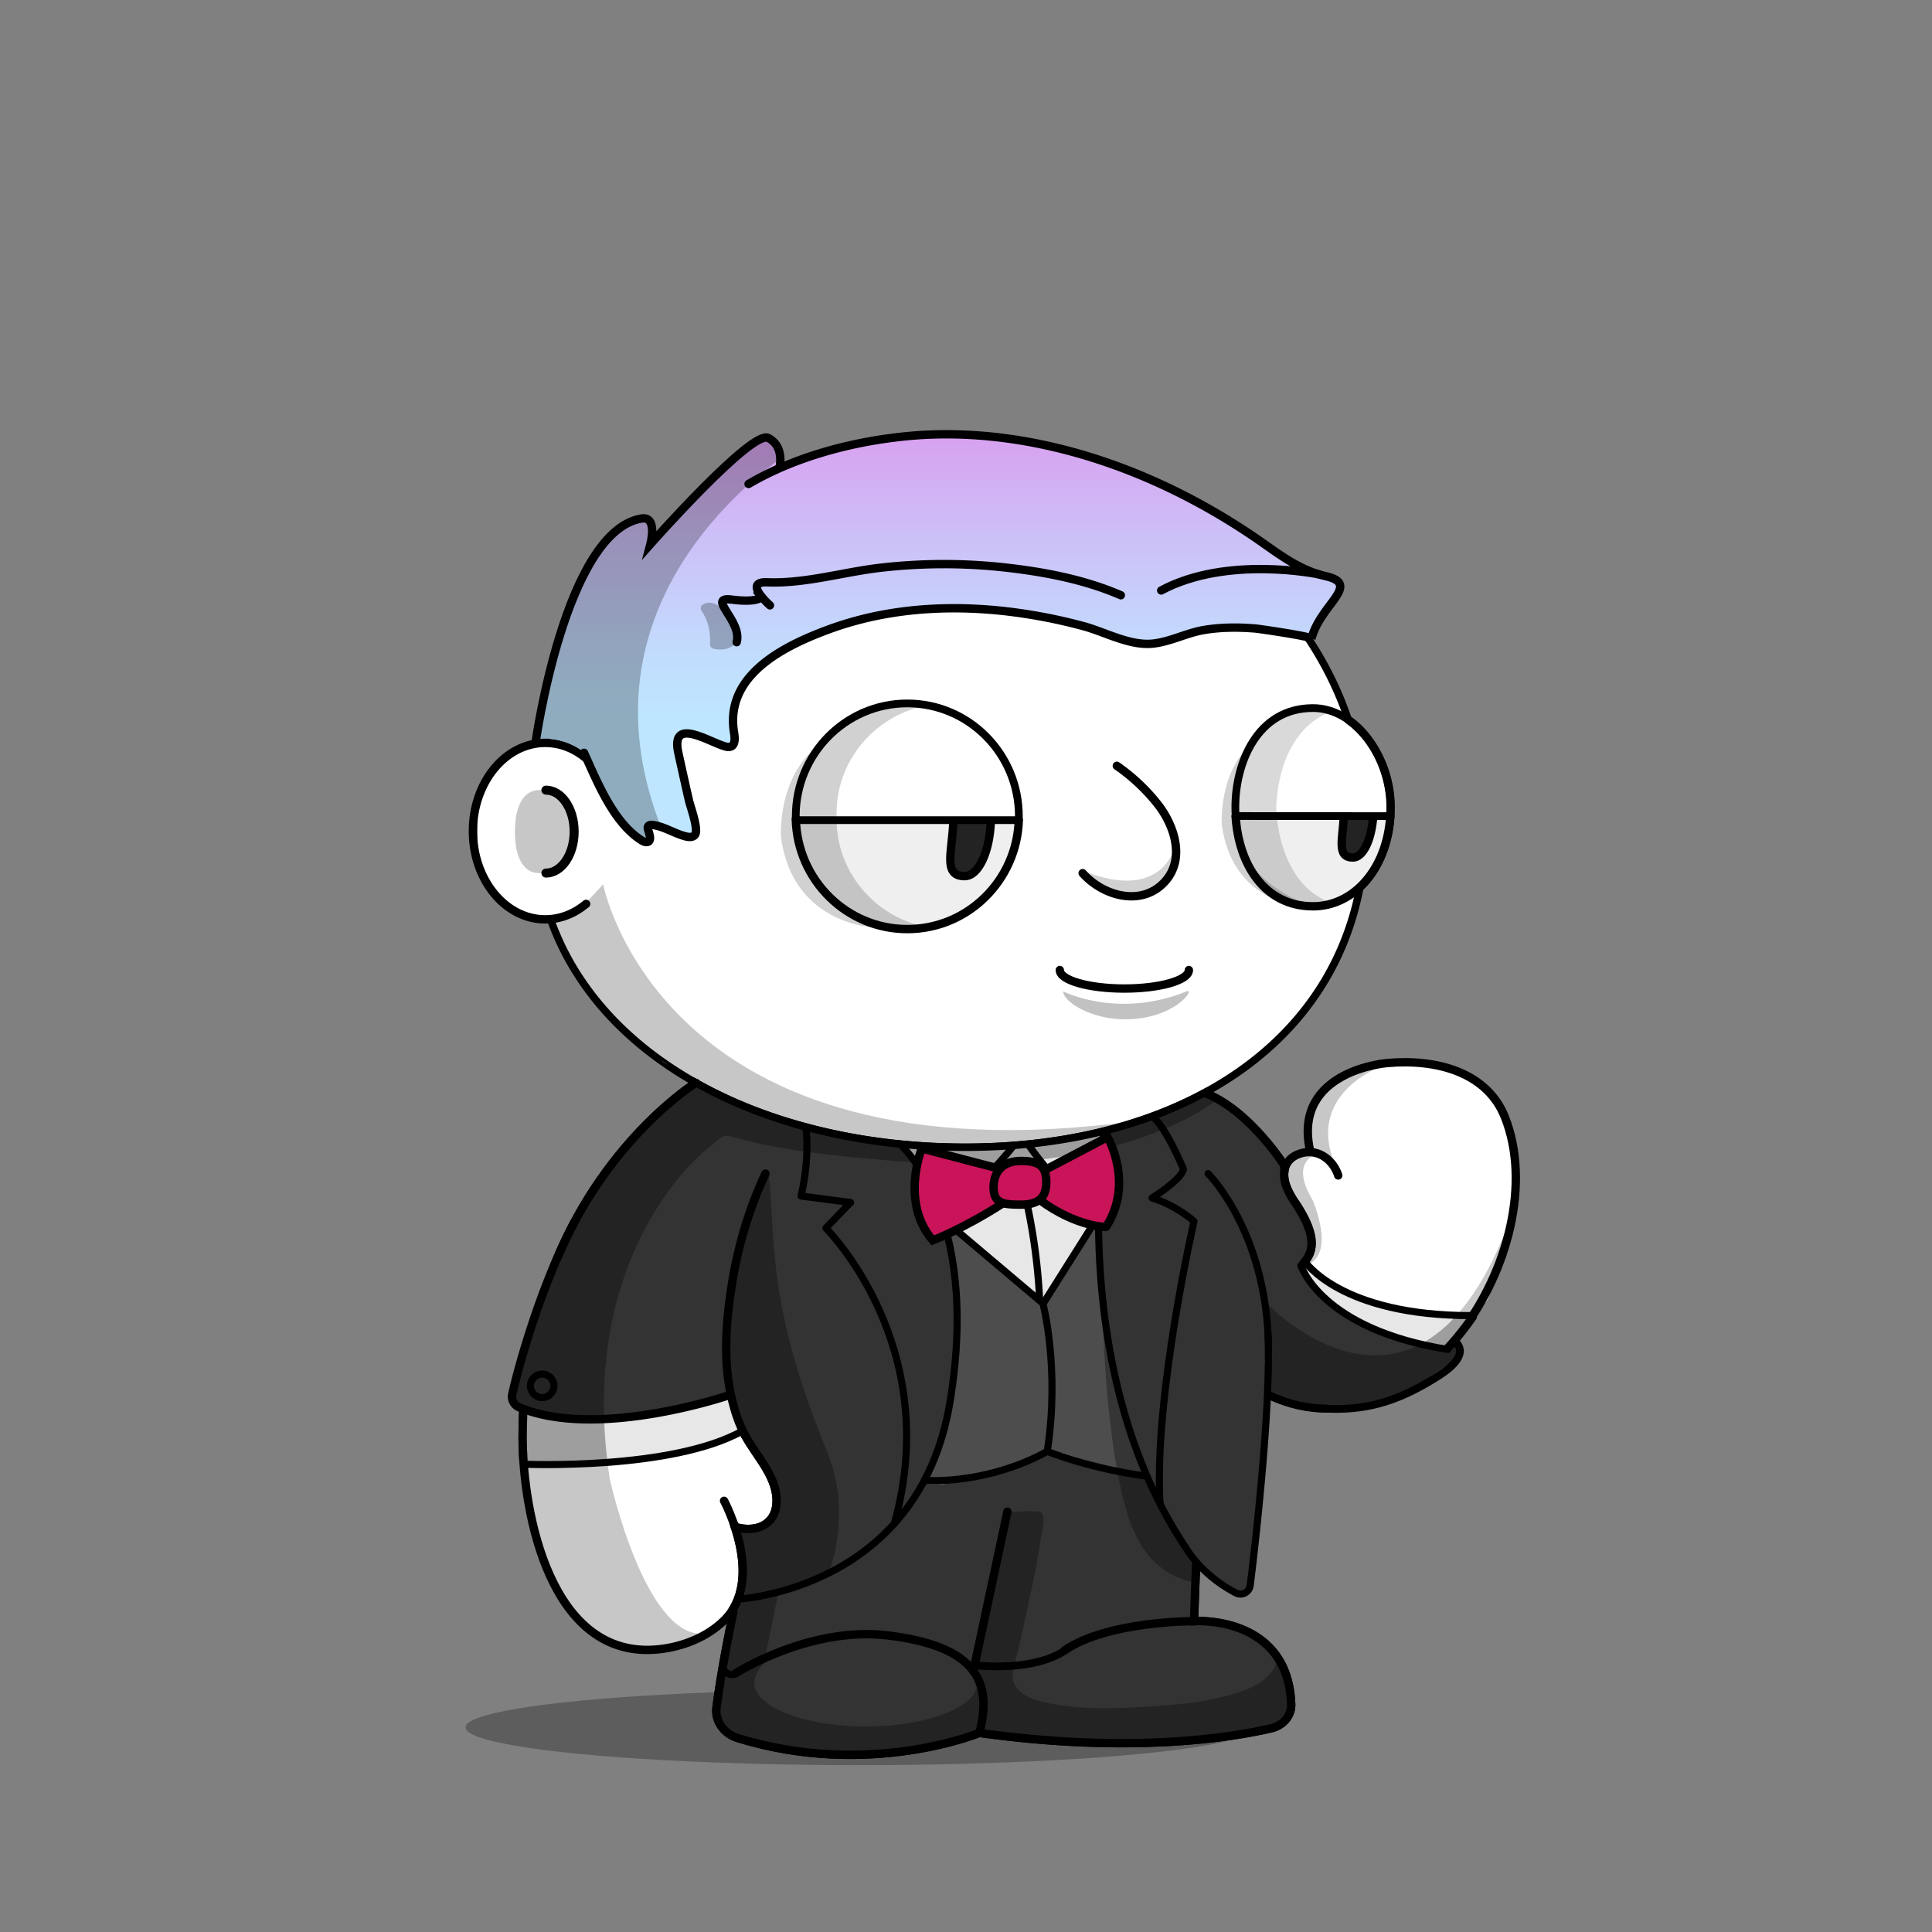 <svg xmlns="http://www.w3.org/2000/svg" xmlns:xlink="http://www.w3.org/1999/xlink" viewBox="0 0 3000 3000" width="100%" height="100%"><rect x="0" y="0" width="3000" height="3000" fill="#808080" stroke="none"/><defs><style>.cls-1-66{opacity:0.27;}.cls-2-66{fill:#fff;}.cls-3-66{opacity:0.22;}.cls-4-66,.cls-5-66{fill:none;stroke:#000;stroke-linecap:round;stroke-miterlimit:10;}.cls-4-66{stroke-width:13px;}.cls-5-66{stroke-width:14px;}</style></defs><g id="body_ground_shadwo-66" data-name="body ground shadwo"><ellipse class="cls-1-66" cx="1334.82" cy="2682.24" rx="612.02" ry="58.67"/></g><g id="body_color_copy_10" data-name="body color copy 10"><path class="cls-2-66" d="M1078.26,1686.22,992,1762.66l-81.19,108.46L853.6,1993.63l-32.25,136.11-6.75,96.67,6.35,91.23L838,2396.51l31.39,75.87,38.09,50.12,47.54,31,78.62,9.79,53.79-18.18,39.92-27.63,14.26-12.89-9.89,50-15.21,91.24,2.65,29.33,13.85,17,51.1,17.73,78.1,16.35h75.62l66.58-5.32,48.93-8.42,52-13.82,24.82-6.52,41.94,6.07,126.13,9.16,99.75-.28,77.23-5.54,66.85-9.41,35-7.15,26.94-20.17,3.93-17.17-4.14-32.14-26.09-52.19-43.66-30.74-77-13.9,10.75-205.51s11.61-13.31,15.49-16.38,47-58.43,47-58.43l25-55.24,10.56-19.26,31.15,13.27,62.08,11.3,70.55-7.08,44-23.38,49.3-35.46,42.09-44.1,45.13-60.73,24.31-63.88,17.24-65.22,5.15-65.55-6.62-53.5-17.62-48.7-32.83-34.56-44.43-25.15-50.48-7-43.5-2.39L2113.72,1662l-47.78,27.42L2039,1719.73l-4.92,39.57,4.92,33.29-26.15,5.63-11.5,8.85-4.35,6.33-38.65-58.25-40.73-31.51L1877,1696.83l31.42-17.16,63.7-49.54,45.12-49.55,47.78-64.58,25.65-53.08,19.47-60.16,4.35-24.11s28.2-46.91,28.92-48.75c37.7-95.75-6-165.12-6-165.12l-47.59-60.17-26.54-55.74-22.12-48.66-38.93-53.08-40.69-42.46-35.39-32.74-84.93-62.81L1774,775.5l-70.78-27.43-73.43-21.23L1536,713.57,1459.92,710l-109.71,10.62-100.86,26.54L1168,780.81,1100.72,818l-77,58.39-57.5,59.28L904.32,1017l-29.2,69-23.37,63.1-6.32,5.84-47.6,15.34-33.87,33-22.55,52V1318l15.24,50.65L784,1406.3l52.34,22.55,25.51,2.22,26.54,65.47,44.24,61.93,38.92,41.58,61.93,50.43,47.78,29.19Z"/></g><g id="body_shadow" data-name="body shadow"><g class="cls-3-66"><path d="M1094.33,1787.19s-201.47,157.92-147.5,509.15c0,0,56.62,258.34,152.17,239.76l-45.17,19.08L987.54,2562l-45-14-53-42.94L852,2442.22s-19.3-58-20-60.58-15.21-73-15.21-73l-4.07-66,3.05-93.58,14.8-87.89,24.13-80.54,29.56-68.17,35.67-59,31.53-47.85,30.94-37.14,43.33-39.74,34.35-32.8,20.29-14.44-27.3-18.43-64-47.48-59.57-58.39-27.71-38.8-42.45-63.51-.62-25.09,42.47-18.58,35.39-38s89.35,468.89,829,367.15c13.61-1.87-115.08,25.45-101.63,22.66l90.13-18.72,59.92-21.23,59.94-27.48,16.88,11.15s-138.51,121.21-481.78,97.32S1157.34,1736.76,1094.33,1787.19Z"/><path d="M887.11,1291.31c0,35.64-22.14,64.54-49.45,64.54s-38.13-28.59-38.13-64.23,10.82-64.85,38.13-64.85S887.11,1255.67,887.11,1291.31Z"/><path d="M1573.17,2594.76c5-22.44,11.15-45.09,15.5-66,9.65-46.4,21-93.08,27.47-140,1.38-10.09,10.82-41.24-4.4-41.86a345.39,345.39,0,0,0-47.38,1.36l-45,207c-2.76,12.73-5.54,25.71-4.26,38.67,1.7,17.12,10.15,32.84,11.64,50,1.1,12.68-9.17,31.37,0,42.38,4.14,5,11.17,6.24,17.6,7.11,54.93,7.46,110,10.25,165.29,12.64h.92l112.2-1.68a17.54,17.54,0,0,0,1.77-.12l105.39-13.38,40.32-6.53a15.92,15.92,0,0,0,7-3l13.67-10.24c19.81-14.84,7.66-38.52,6.72-57.27l-8.71-23.49-9.17-10c5.94,6.46-12.78,24.53-16.48,27.49-13.29,10.63-30,17-46.12,22-49.56,15.11-100.57,18.33-151.92,21.17-41.23,2.29-82.9,2.88-123.77-3.88-14.26-2.36-29.29-5.19-42.53-11.13C1581.78,2628.28,1568.73,2614.52,1573.17,2594.76Z"/><path d="M1964,2021.1s239.6,257.11,382-130.4l-20.31,76.86L2277.13,2057l-57.28,64.14-72.94,47.35-81.48,18.63-48.89-5-53.72-19.66v-31.7l5.41-52.55Z"/><path d="M2047.55,1791.7s-47.47,7.88-9.43,71.58c0,0,38.93,88.47-12.38,101.74,0,0,7.07-21.24,8.84-23s-1-30.6-1-30.6l-15.51-33.06s-18.7-31.29-20.56-36,4.37-40.57,4.37-40.57l22.84-10.07,20.1-2.71Z"/><path d="M2158.44,1650.06s-139.78,42.47-82.27,165.44l-16.53-15s-22.62-9.72-24.28-13.26-4.87-29.41-4.59-31.07,5.2-35,5.2-35l19.58-28,29.33-21.85Z"/><path d="M910.12,1177.54s78.74-358.22,369.81-437l-115,38.93-81,47.6-83.15,68.5-73.31,85.71-52.94,78.26-27.88,94,40.48,9.18Z"/><path d="M1527.19,2638.53,1517,2606.15a27.42,27.42,0,0,1,.89,6.92c0,37.38-77.63,67.68-173.4,67.68s-173.4-30.3-173.4-67.68c0-10.07,8.47-24.59,18.57-33.18l1.72-5.79a2.09,2.09,0,0,1-2.82-2.32L1229,2372.66a44.63,44.63,0,0,1,51.53-35c28.26,5,69.15,9.6,119.68,9.6-108.73,0-195.06-106.63-211.45-199.06-8.65-48.77-14.07-95.19-13.38-144.66.75-52.56,2.46-108.52,10.89-166.33a2.09,2.09,0,0,0-4-1.14c-22.2,50.76-92.27,233.07-29,385.72a1.4,1.4,0,0,0,.15.3l43,70.9a2.56,2.56,0,0,1,.24.56l4.42,17a62.9,62.9,0,0,1-1.35,36.2l-4.83,14.12a2.11,2.11,0,0,1-1.14,1.24l-26.61,11.66a2.06,2.06,0,0,1-1.07.16l-21.94-2.52a2.1,2.1,0,0,0-2.27,2.61l7.71,29.28a1.59,1.59,0,0,1,.06.38l3.63,49.69a2.11,2.11,0,0,1-.08.75l-14.6,49.1-.06.26-24.2,149.68a2.1,2.1,0,0,0,0,.79l6,26.41a2.08,2.08,0,0,0,1.18,1.45l59.31,26.68a2,2,0,0,0,.49.15l69,12.26.26,0,84.09,4h.26l60.19-4.53.24,0,83.39-16a1.05,1.05,0,0,0,.24-.06l40.42-13a2.09,2.09,0,0,0,1.43-1.73l6.33-50.94"/><path d="M1918.06,2248.79s-59.53,81.86-149.77,94c0,0,23,15,91.12-2.65l4.42-20.35,8.85-16.81,10.48-10.21"/></g></g><g id="BASE_OUTLINE" data-name="BASE OUTLINE"><path class="cls-4-66" d="M1124.34,2330.45s65.27,121.25,0,185.71c-26,25.66-63.7,40.75-100.54,44.76-169.74,18.5-211.9-213.21-212.25-327.21-1.19-384.43,268.87-552.24,268.87-552.24"/><path class="cls-4-66" d="M1188.61,1822.33c-25.84,55.2-43,113.78-52.34,173.17-9.26,58.83-13.91,121.32.77,179.71,4.69,18.63,10.62,36.6,19.91,53.7,18.31,33.72,51.4,65.64,48.8,105.78-2.14,33.08-31.85,46-64.61,36.29"/><path class="cls-4-66" d="M1875.87,1822.33s102.57,98.45,91,287.14c0,0-3.62,117-95.28,193.58a25.6,25.6,0,0,0-9.21,18.23c-1.49,27.45-5.31,101.95-8.34,196,0,0,145.74-10.32,150.89,129,.65,17.51-12.29,33-30.87,37.34-61.79,14.38-217.56,40-453.39,7.15,0,0-171.42,71-375.08,8-21.91-6.79-35.72-26.6-33-47.6,3.64-28.11,11-75.14,26-147.9"/><path class="cls-4-66" d="M1142.45,2598.2s115.4-73.83,237.21-58.6,165.4,61,141,151.19"/><path class="cls-4-66" d="M1854.07,2517.33s-133.35-.74-200.62,45.13"/><line class="cls-4-66" x1="1511.37" y1="2594.76" x2="1564.29" y2="2347.39"/><path class="cls-4-66" d="M1962.82,2162.51c234.13,119.66,454.59-224.88,374-427.73-28.07-70.68-107.32-90.8-182.53-84.12,0,0-145.76,11-120.63,133.23"/><path class="cls-4-66" d="M2078,1825.24c-8.17-25.5-34.33-44.87-63.48-32.33-21.57,9.27-24.07,30.78-17,49.43a121.09,121.09,0,0,0,13,24.25c40.21,59.72,25.13,80.86,13.07,95.56"/><path class="cls-4-66" d="M1994,1809.24s-53-83.28-120-110.78"/><path class="cls-4-66" d="M910.12,1403.57c-18.06,15.13-39.93,24-63.49,24-62,0-112.3-61.34-112.3-137s50.28-137,112.3-137c23.56,0,45.43,8.85,63.49,24"/><path class="cls-5-66" d="M847.68,1226.92c24.22,0,43.86,28.83,43.86,64.39s-19.64,64.39-43.86,64.39"/><path d="M2129.2,1143.53a144,144,0,0,0-31.17-30.72,536.58,536.58,0,0,0-23-56.35c-32.82-68.83-79.79-130.63-139.61-183.69s-129.34-94.63-206.81-123.7c-80.17-30.08-165.32-45.33-253.08-45.33a723.09,723.09,0,0,0-219.4,33.67,674.64,674.64,0,0,0-187.55,93.24c-56,39.93-104,87.44-142.51,141.21-39.24,54.78-67.57,114.53-84.18,177.58a5.75,5.75,0,0,0,11.12,2.93c16.26-61.69,44-120.17,82.41-173.82,37.78-52.73,84.83-99.34,139.84-138.54a663,663,0,0,1,184.36-91.64,711.53,711.53,0,0,1,215.91-33.13c86.38,0,170.17,15,249,44.6,76.14,28.57,144.52,69.46,203.22,121.54s104.7,112.6,136.85,180a522.14,522.14,0,0,1,24.57,61.08c1.7,1.17,3.39,2.41,5.06,3.7.85.67,1.71,1.35,2.55,2l.54.43c.91.76,1.82,1.54,2.72,2.34l.82.73c.88.79,1.76,1.59,2.63,2.42.22.2.43.42.65.63a141.8,141.8,0,0,1,14.69,16.6c21.6,28.51,34,65.55,34,101.63,0,40.38-11.31,77.31-31.91,104.43h0c-.65.86-1.31,1.7-2,2.53-.89,1.11-1.79,2.18-2.69,3.24l-1,1.09c-.6.69-1.2,1.36-1.81,2-.38.42-.77.83-1.16,1.25-.57.6-1.14,1.19-1.72,1.78-.39.4-.78.81-1.18,1.2-.91.9-1.83,1.8-2.76,2.66-20,109.66-76.83,202.64-167.34,272.26-54.72,42.09-120.47,74.65-195.41,96.79s-157.82,33.42-245.91,33.42c-73.58,0-145.3-7.85-213.16-23.33S1154,1714,1098,1684.31c-117.39-62.14-199.49-151.36-237.44-258a5.75,5.75,0,0,0-10.83,3.85c38.92,109.43,122.91,200.84,242.89,264.35,56.87,30.1,120.69,53.35,189.67,69.09,68.7,15.67,141.28,23.62,215.72,23.62,89.2,0,173-11.4,249.17-33.89,76.31-22.54,143.31-55.75,199.16-98.7,91.16-70.12,149-163.31,170.49-273.08a136.34,136.34,0,0,0,12.27-13.43c23.68-29.62,36.73-70.49,36.73-115.08C2165.83,1214.15,2152.48,1174.25,2129.2,1143.53Z"/></g><defs><style>.cls-1-89{fill:#8cc9ff;}.cls-2-89{fill:#e7e7e7;}.cls-3-89{fill:#4d4d4d;}.cls-4-89{fill:#333;}.cls-5-89{opacity:0.32;}.cls-1-890-89,.cls-1-891-89,.cls-1-892-89,.cls-1-893-89,.cls-6-89,.cls-7-89,.cls-8-89,.cls-9-89{fill:none;}.cls-1-890-89,.cls-1-891-89,.cls-1-892-89,.cls-1-893-89,.cls-1-894-89,.cls-6-89,.cls-7-89,.cls-9-89{stroke:#000;}.cls-1-890-89,.cls-1-894-89,.cls-6-89,.cls-7-89{stroke-linecap:round;}.cls-1-891-89,.cls-1-892-89,.cls-1-894-89,.cls-6-89,.cls-7-89,.cls-9-89{stroke-miterlimit:10;}.cls-1-894-89,.cls-6-89,.cls-9-89{stroke-width:13px;}.cls-1-890-89,.cls-1-891-89,.cls-1-893-89,.cls-7-89{stroke-width:11px;}.cls-1-890-89,.cls-1-893-89{stroke-linejoin:round;}.cls-1-892-89{stroke-width:12px;}.cls-1-894-89{fill:#c9145a;}</style></defs><g id="SUIT_BOWTIE" data-name="SUIT BOWTIE"><path class="cls-1-89" d="M1030.44,1649.18l7.67,4.68q-5.37-3.66-10.78-7.22Z"/><path class="cls-2-89" d="M1132,2169c-8-1-15,6-24,8-6,1-13-1-19,1-89.93,30-186.94,35.72-277.42,13.17l4.14,82c75.24,15.32,151.33-.37,228.28-15.2,36-6.63,70.18-15.06,103.43-29.53-3.26-13.94-4.79-28.18-8.43-43.47C1138,2179,1139,2170,1132,2169Z"/><path class="cls-2-89" d="M1558,1971c6-20,9-41,21-59-27-17-52-37-77-56,25.31-24.4,56.33-45.54,72.4-78.18q-15.5,1.17-31.11,1.79c5.24.06,10.48.18,15.71.39-5.23-.21-10.47-.33-15.71-.39-3.76.15-7.52.29-11.29.39,3.77-.1,7.53-.24,11.29-.39-43.77-.45-87.63,3.86-132.29-.61q-6.16-.66-12.33-1.44c23.87,32.83,43,69.48,59.06,107.44l1.27,1C1493,1915,1523,1945,1558,1971Z"/><path class="cls-2-89" d="M1562,1975.38c1,18,71.55,106,100-21.38,12.77-22.71,27.58-43.89,45.45-62.5q.46-35.74,3.55-71.5c2-17,3-34,7-51,1.33-6,2.66-11.52,4-17.2a703,703,0,0,1-123.75,23.87c-41.63,5.12-119.55,66-95.92,95.26C1492.31,1884.93,1562,1960.38,1562,1975.38Z"/><path class="cls-3-89" d="M1707.45,1891.5c-17.87,18.61-32.68,39.79-45.45,62.5l-.77-1.19C1650.62,1979,1634.81,2003,1619,2026c-21.23-18.46-42.46-35.23-60.54-56.58-.15.53-.3,1.06-.46,1.58-35-26-65-56-99-85l-1.27-1,1.27,3c1,1,3,4,3,6,33,83,31,170,16,258-5,26-7,49-14,74-7,28-17,53-33,77,15,2,31,4,44-1a50.73,50.73,0,0,1,9-2c46-11,88-19,129-42,6-3,13-12,19-6,2,2,8-1,7,4,9,0,18,1,25,5,3,1,6,1,8,4,2,2,6,0,9,1,15,8,29,14,45,16,19,3,38,2,55,10C1732.43,2165.05,1705.66,2028.66,1707.45,1891.5Z"/><path class="cls-4-89" d="M1624,2580c-38,16-80,5-121,5-44-46-114-47-174-48-55,0-106,23-155,46-16.53,8.27-37.85,22.68-52.09,11.05l-8.41,50.44,2.66,29.33,13.85,17,51.09,17.73,78.1,16.35h75.62l66.58-5.32,48.93-8.43,52-13.81,24.82-6.52,41.94,6.07,126.13,9.16,99.75-.28,77.23-5.54,66.85-9.41,35-7.15,26.94-20.17,3.93-17.17-4.13-32.14-26.1-52.19-43.66-30.74-77-13.9.22-2.59c-50,6.66-99,3.71-146.29,22.26C1679,2548,1653,2567,1624,2580Z"/><path class="cls-4-89" d="M2262.33,2081.89A32.11,32.11,0,0,0,2252,2098c-90-15-195-45-232-138a14.07,14.07,0,0,0,5.7-2.45c15.9-32.6,3-68-14.7-98.55-8.56-15-17.11-31.48-18-48.42l-37.64-56.73-40.72-31.51-37.83-25c-10.85,4.45-21.76,9-32.76,13.64-32,14-66,23-100,34q-11,3.62-22,6.8c-1.32,5.68-2.65,11.22-4,17.2-4,17-5,34-7,51-14,161,13,323,70,472-17-8-36-7-55-10-16-2-30-8-45-16-3-1-7,1-9-1-2-3-5-3-8-4-7-4-16-5-25-5,1-5-5-2-7-4-6-6-13,3-19,6-41,23-83,31-129,42a50.73,50.73,0,0,0-9,2c-13,5-29,3-44,1,16-24,26-49,33-77,7-25,9-48,14-74,15-88,17-175-16-258,0-2-2-5-3-6-16.26-39-35.84-76.74-60.33-110.44-60.86-7.68-121.55-23.3-183.37-37.35-40-9-71.3-23.21-108.3-41.21-10.06-4.65-21.32-9.3-31-15.8l-.79,1.72-86.3,76.44-81.19,108.46-57.17,122.51-52,159.61-3.45,25.28,16.46,13.4,0,.55C902.06,2213.72,999.07,2208,1089,2178c6-2,13,0,19-1,9-2,16-9,24-8,7,1,6,10,7,16,3.64,15.29,5.17,29.53,8.43,43.47,1.86-.81,3.72-1.62,5.57-2.47,22,38,63,75,48,123-7,25-37,30-60,26,17.61,44,13.5,95-11.61,136.6l9.21-8.33-9.88,50-6.81,40.8c14.24,11.63,35.56-2.78,52.09-11.05,49-23,100-46,155-46,60,1,130,2,174,48,41,0,83,11,121-5,29-13,55-32,84-43,47.31-18.55,96.34-15.6,146.29-22.26l6.92-81s64.75,46.47,68.87,43.73c16.58-11.06,30.94-208.1,30.94-208.1l6-81.54-4.21-25.32,31.14,13.27,62.08,11.3,70.55-7.08,51.49-13.38,86.32-58.85Z"/><path class="cls-2-89" d="M2284.84,2046.24c-5.59.12-11.2,0-16.84-.24-86-5-182-21-243-87,.25-.48.47-1,.7-1.45a14.07,14.07,0,0,1-5.7,2.45c37,93,142,123,232,138a32.11,32.11,0,0,1,10.33-16.11l-.39-4.83Z"/><path class="cls-5-89" d="M1765.63,1740.3l-.62.08-3.4,1.21C1766.13,1740.51,1768,1740,1765.63,1740.3Z"/><path class="cls-5-89" d="M1870.56,1697.1l3.64-1.43-.21-.14Z"/><path class="cls-5-89" d="M1874.2,1695.67l-3.64,1.43L1814.05,1723l-19.4,6.87c-124.86,54.28-261.56,55.58-394.65,45.12-56-5-110-20-168-30-56.11-10.64-101.93-39.06-152.84-62.64l-19,13.55-34.35,32.8-43.33,39.74-30.94,37.14L920,1853.44l-35.67,59-29.56,68.17-24.13,80.54-34.29,106.93,15.22,22.53,1.22,52,1.72,28c42.65,3.32,85.67-.57,128.72-.67-40.22-332.73,151.12-482.73,151.12-482.73,63-50.43-28.5-7.08,314.76,16.81s481.78-97.32,481.78-97.32Z"/><path class="cls-5-89" d="M1573.17,2594.76c5-22.44,11.15-45.09,15.5-66,9.65-46.4,21-93.08,27.47-140,1.38-10.09,10.82-41.24-4.4-41.86a345.39,345.39,0,0,0-47.38,1.36l-45,207c-2.76,12.73-5.54,25.71-4.26,38.67,1.7,17.12,10.15,32.84,11.64,50,1.1,12.68-9.17,31.37,0,42.38,4.14,5,11.17,6.24,17.6,7.11,54.93,7.46,110,10.25,165.29,12.64h.92l112.2-1.68a17.54,17.54,0,0,0,1.77-.12l105.39-13.38,40.32-6.53a15.92,15.92,0,0,0,7-3l13.67-10.24c19.81-14.84,7.66-38.52,6.72-57.27l-8.71-23.49-9.17-10c5.94,6.46-12.78,24.53-16.48,27.49-13.29,10.63-30,17-46.12,22-49.56,15.11-100.57,18.33-151.92,21.17-41.23,2.29-82.9,2.88-123.77-3.88-14.26-2.36-29.29-5.19-42.53-11.13C1581.78,2628.28,1568.73,2614.52,1573.17,2594.76Z"/><path class="cls-5-89" d="M1964,2021.1l4.27,57.16-5.41,52.55v31.7l53.72,19.66,48.89,5,85.91-10.58,94.31-48.4,20.16-23.68-3.87-27.42,17.59-30.22c-6.71-.58-13.46-1.06-20.05-2C2123.4,2192.19,1964,2021.1,1964,2021.1Z"/><path class="cls-5-89" d="M1284.16,2253.79c-95.55-232.69-79.08-332.52-90.73-431.46-.28-2.42-10.13,11.46-11.1,13.69-22.2,50.76-92.27,233.07-29,385.72a1.4,1.4,0,0,0,.15.3l43,70.9a2.56,2.56,0,0,1,.24.56l4.42,17a62.9,62.9,0,0,1-1.35,36.2l-4.83,14.12a2.11,2.11,0,0,1-1.14,1.24l-26.61,11.66a2.06,2.06,0,0,1-1.07.16l-21.94-2.52a2.1,2.1,0,0,0-2.27,2.61l7.71,29.28a1.59,1.59,0,0,1,.06.38l3.63,49.69a2.11,2.11,0,0,1-.08.75l-9.59,32.26c22.61-1.64,22.61-1.64,140.51-38C1284.16,2448.32,1326.38,2356.61,1284.16,2253.79Z"/><path class="cls-5-89" d="M1517,2606.15a27.42,27.42,0,0,1,.89,6.92c0,37.38-77.63,67.68-173.4,67.68s-173.4-30.3-173.4-67.68c0-10.07,8.47-24.59,18.57-33.18l1.72-5.79a2.09,2.09,0,0,1-2.82-2.32l20.29-99.88c-20.29,9.39-42.61,12.76-65.22,14.4l-5,16.84-.06.26-24.2,149.68a2.1,2.1,0,0,0,0,.79l6,26.41a2.08,2.08,0,0,0,1.18,1.45l59.31,26.68a2,2,0,0,0,.49.15l69,12.26.26,0,84.09,4h.26l60.19-4.53.24,0,83.39-16a1.05,1.05,0,0,0,.24-.06l40.42-13a2.09,2.09,0,0,0,1.43-1.73l6.33-50.94Z"/><path class="cls-6-89" d="M865.83,1952.54c78.54-186.53,214.59-271.07,214.59-271.07"/><path class="cls-6-89" d="M812.77,2267.72c-.8-12.14-1.19-23.57-1.22-34q-.06-20.55.88-40.26"/><path class="cls-6-89" d="M1139.41,2365.88c12.52,35.76,24.47,91.53-1.5,133.32"/><path class="cls-6-89" d="M1157,2228.91c18.31,33.72,51.4,65.64,48.8,105.78-2.14,33.08-31.85,46-64.61,36.29"/><path class="cls-6-89" d="M1188.61,1822.33c-25.84,55.2-43,113.78-52.34,173.17-9.26,58.83-13.91,121.32.77,179.71,4.69,18.63,10.62,36.6,19.91,53.7"/><path class="cls-6-89" d="M1857.37,2428.22c-1.14,27.35-2.22,55.52-3.3,89.11,0,0,145.74-10.32,150.89,129,.65,17.51-12.29,33-30.87,37.34-61.79,14.38-217.56,40-453.39,7.15,0,0-171.42,71-375.08,8-21.91-6.79-35.72-26.6-33-47.6,3.64-28.11,11-75.14,26-147.9"/><path class="cls-7-89" d="M1875.87,1822.33s97.43,96,93.78,287.14"/><path class="cls-6-89" d="M1142.45,2598.2s115.4-73.83,237.21-58.6,165.4,61,141,151.19"/><path class="cls-6-89" d="M1854.07,2517.33s-133.35-.74-200.62,45.13"/><line class="cls-6-89" x1="1511.37" y1="2594.76" x2="1564.29" y2="2347.39"/><path class="cls-6-89" d="M2248.07,2093.27a451.55,451.55,0,0,0,38.72-48.42"/><path class="cls-6-89" d="M1874,1698.46c67,27.5,120,110.78,120,110.78l.51,8.43c-1.31,7.94,0,16.57,3,24.67a121.09,121.09,0,0,0,13,24.25c40.21,59.72,25.13,80.86,13.07,95.56"/><path d="M1872.62,1689.09c-39,21.61-82.09,39.41-128.7,53.18-75.08,22.17-157.82,33.42-245.91,33.42-73.58,0-145.3-7.85-213.16-23.33S1154,1714,1098,1684.31q-10.29-5.44-20.22-11.19a54,54,0,0,1-9.23,8q11.79,6.9,24.07,13.4c56.87,30.1,120.69,53.35,189.67,69.09,68.7,15.67,141.28,23.62,215.72,23.62,89.2,0,173-11.4,249.17-33.89,50.46-14.91,96.85-34.48,138.64-58.45C1881.68,1692.49,1877.6,1689.62,1872.62,1689.09Z"/><path class="cls-8-89" d="M1129.19,2128.3l13.26,3s393.84,82.19,818.57-7.83"/><path class="cls-9-89" d="M1134.81,2165.6S929,2236.78,806,2185.23a17.92,17.92,0,0,1-10.53-20.38c8.77-39.73,43.69-168.39,97.77-269.63"/><path class="cls-7-89" d="M812.77,2273.6s230,10.1,340.52-51.86"/><path class="cls-1-890-89" d="M1251.6,1753.85s6.42,41-7.65,103.34l76.82,10L1282.36,1907s183.76,181.43,106.35,458.9"/><path class="cls-1-891-89" d="M1395.52,1775s128.19,105.07,79.79,401.12S1142,2483.5,1142,2483.5"/><path class="cls-1-891-89" d="M1574.16,1778.6s-53.93,69.8-112.9,106.37"/><path class="cls-1-891-89" d="M1595.83,1776c.46,1.11,41.7,60.19,87.94,99.62l22.62-28.43"/><path class="cls-1-891-89" d="M1461.4,1890.37l158,133.52s26.68,100.14,6.8,229.62c0,0-82.13,50.57-195.12,45.26"/><path class="cls-1-891-89" d="M1626.47,2253.79s64.19,26.24,153,38.37"/><line class="cls-1-891-89" x1="1706.39" y1="1887.01" x2="1620.61" y2="2023.07"/><path class="cls-1-891-89" d="M1713.93,1757.61s-56.69,374,129.24,648.48c0,0,22.65,39.71,76,67.47a15.21,15.21,0,0,0,22.1-11.56c8.8-68.86,33-287.13,27.69-391.43"/><path class="cls-1-891-89" d="M1145.63,2597s-11.12,10.11-23.34-5.24"/><path class="cls-1-892-89" d="M1656.65,2560.34s-36.86,34.75-141.84,25.7"/><path class="cls-1-893-89" d="M1801.25,2335.05c-9.7-166.54,52.82-438.65,52.82-438.65s-28-25.14-65.24-36.19c0,0,45.51-28.09,48.89-44.71,0,0-29.76-71.41-49.88-82.72"/><path class="cls-7-89" d="M2026.25,1958.85s55.06,84.21,258.56,84"/><path class="cls-7-89" d="M2020.05,1965c.51,1.53,32.09,99.17,228,130.43"/><path class="cls-1-892-89" d="M2257.79,2082.11s32.19,18.37-23.61,54-105.22,54-170.57,51.44l-3.85-.46c-29-.17-58.92-6.67-89.11-20.79"/><circle class="cls-1-891-89" cx="841.89" cy="2151.94" r="18.28"/><path class="cls-5-89" d="M1784.12,2299.16l70,122.09,2.13,35.86s-65.74-5-97-83.18c0,0-38-72.42-47.06-329.08l30.16,143Z"/><path class="cls-1-894-89" d="M1621.48,1817.28l98.32-51.55s41.57,70.89-2.08,139.11c.38,1-47.29.19-103.54-41.76"/><path class="cls-1-894-89" d="M1552,1814.84l-120.71-31.46s-33.83,83.62,17.08,142.55c0,0,45.93-16.88,109.34-57.76"/><path class="cls-1-894-89" d="M1624.71,1835.23c0,25.42-12.77,35.32-39.56,35.32s-42.35-1.36-42.35-26.77,15.57-41.09,42.35-41.09S1624.71,1809.81,1624.71,1835.23Z"/><path class="cls-1-890-89" d="M1595.83,1874.28A914.87,914.87,0,0,1,1614.18,2015"/></g><defs><style>.cls-1-368{fill:url(#linear-gradient-368);}.cls-2-368{fill:#0a0a0a;opacity:0.26;}.cls-3-368{opacity:0.25;}.cls-4-368{fill:none;stroke:#000;stroke-linecap:round;stroke-miterlimit:10;stroke-width:13px;}</style><linearGradient id="linear-gradient-368" x1="1457.69" y1="1305.22" x2="1457.69" y2="670.63" gradientUnits="userSpaceOnUse"><stop offset="0.31" stop-color="#bee6ff"/><stop offset="0.47" stop-color="#c2dbfd"/><stop offset="0.75" stop-color="#cdbff7"/><stop offset="1" stop-color="#d8a0f0"/></linearGradient></defs><g id="Hair_Cut"><path class="cls-1-368" d="M2071.45,900.26c-4.59-1.28-30.65-1-38.47-9s-42.89-28-44.52-29-62.9-42.9-65.18-44.36-120.17-62.48-120.17-62.48L1668,703.74l-154.6-27.94L1433,670.63l-146.82,33.11-75.58,21.39.06-12.26,0-9.13-13.23-21-14.75-3.44L1049.17,802l-38.3,45.84L1008,802.63l-18.25,3.88-48.93,33.33L877.47,961.9l-29.79,101.2-9.4,81.18v3.17s30.7-5.29,64.59,17.65c0,0,15,28.42,16,30.68s32.89,62.6,35.51,66.36,48.35,43.08,49.41,43.08,5.29-15.53,5.65-17.65,0-13.06,3.17-10.59c1.28,1,7,3.65,13.51,6.55,9.72,4.3,21.37,9.16,23.37,10,3.35,1.35,6.5,2.54,6.5,2.54s20.37,5.58,20.79,2.26,2.4-22.63,0-31.09-25.24-109.11-25.2-111.28,4.44-17,4.44-17l34.59,11,49.06,12v-35.65s-2.47-32.4-1.41-34,38.47-50.32,41.65-52.09,65.81-46,68-46.94,100.55-34.18,101.63-34.43,108.54-13.87,110.66-13.94,103.16,4.48,103.16,4.48,65,10.27,68.57,11S1715,986.16,1716,986.51s44.71,11.1,45.67,11.28,58.8-6.82,58.8-6.82,40.59-13.63,43.77-14,80.09-1.42,82.55-1.23,71.42,6.43,72.61,8.14,19.35,1.92,19.35,1.92,23.49-45.88,24.19-48.35S2077.1,911,2077.1,911,2076,901.53,2071.45,900.26Z"/><path class="cls-2-368" d="M1210.64,712.87l0-9.13-13.23-21-14.75-3.44L1049.17,802l-38.3,45.84L1008,802.63l-18.25,3.88-48.93,33.33L877.47,961.9l-29.79,101.2-9.4,81.18v3.17s30.7-5.29,64.59,17.65c0,0,15,28.42,16,30.68s32.89,62.6,35.51,66.36,48.35,43.08,49.41,43.08,5.29-15.53,5.65-17.65,0-13.06,3.17-10.59c1.28,1,7,3.65,13.51,6.55C907.27,978.28,1117.61,781.67,1210.64,712.87Z"/><path class="cls-3-368" d="M1089.36,948.6c5.72,8.27,14.82,25.73,13.07,51.33a7,7,0,0,0,5.16,7.25c8.54,2.25,25.09,3.88,38.1-11.42,9.36-11,1.81-6.43-.83-4.79-3.76,2.32-1.56-4.92-3.12-9.06-6.83-18.11-24.58-56-49.66-43.58A7,7,0,0,0,1089.36,948.6Z"/><path class="cls-4-368" d="M831.57,1153.56s45.89-329,164.66-348.43c25.4-4.15,13.77,39.72,13.77,39.72S1167.29,667.08,1192.85,680s17.73,45.14,17.73,45.14"/><path class="cls-4-368" d="M1162.38,751.5c71.09-41.59,156.34-64.46,237.55-73.36,158.29-17.33,320.06,26.64,458.79,101.65a1019.18,1019.18,0,0,1,102.17,63.3c30.42,21.42,60,43,97.09,51.42,57,12.91-7.86,43.7-21.63,97.33.92-3.59-82.08-15.5-87.07-15.9-26.68-2.15-53.72-2.11-80.17,2.38s-50.95,17.74-77.62,20.92c-36.81,4.4-75-17.88-109.92-27.2a829.2,829.2,0,0,0-116-22.45c-77.84-9.22-157.7-6.57-233.7,13.56q-23.82,6.3-46.94,14.89c-69.74,26-160.09,71.25-145,160.19,1.79,10.56,1.85,24.94-13.33,20.94-25.64-6.77-85.65-47.28-73.3,9.76,5.32,24.54,10.83,49,16.37,73.54,2.13,9.42,15.7,45.66,9.48,53.83-3.11,4.08-9.31,3.75-14.29,2.49-17.5-4.43-33.15-15.23-51-17.73-2.86-.4-6.5-.17-7.67,2.48-.64,1.46-.25,3.15.15,4.71,1.38,5.31,7.52,19.94-3.33,19.29-2.63-.16-5-1.51-7.26-2.94-43.7-28.07-68.17-90.43-88.9-135.62"/><path class="cls-4-368" d="M2048,891.87s-142.42-30.13-244.91,25"/><path class="cls-4-368" d="M1740.44,924.31c-58.2-25.3-123.73-37.23-186.4-43.82a860.43,860.43,0,0,0-184.6.86c-59.36,6.58-118.22,25.18-178.31,22.85-22.78-.89-16.93,11.9-8.43,22.42A121.65,121.65,0,0,0,1195.56,940"/><path class="cls-4-368" d="M1143.94,997.17c8.85-33.66-48.66-71.37-7.37-66.08s46.13-4.47,46.13-4.47"/></g><defs><style>.cls-1-251{fill:#efefef;}.cls-1-251,.cls-2-251,.cls-5-251{stroke:#000;}.cls-1-251,.cls-5-251{stroke-linecap:round;}.cls-1-251,.cls-2-251{stroke-miterlimit:10;stroke-width:13px;}.cls-2-251{fill:#232323;}.cls-3-251{opacity:0.18;}.cls-4-251{opacity:0.15;}.cls-5-251{fill:none;stroke-linejoin:round;stroke-width:12px;}</style></defs><g id="UPPER_REG" data-name="UPPER REG"><path class="cls-1-251" d="M1582,1273.48c-3.14,94-79.44,169.2-173.12,169.2-94.24,0-170.91-76.14-173.16-170.92"/><path class="cls-2-251" d="M1538.64,1273.48c-1.4,48.58-19.05,87-40.63,87-34.86,0-18.91-38.28-17.64-87"/><path class="cls-1-251" d="M2158.88,1267.15c-5.31,82.79-57.05,140.16-120.09,140.16-74.86,0-115.51-64.55-120.1-139.84"/><path class="cls-2-251" d="M2132.31,1267.12c-2.45,36.54-15.59,64.45-31.43,64.45-25.57,0-16.16-27.8-14.08-64.42"/><path class="cls-3-251" d="M1299,1271.76c0-.91,0-1.81,0-2.72h0c0-.52,0-1,0-1.57s0-1,0-1.57h0c0-.91,0-1.81,0-2.73,0-83.72,61-153.38,141.56-168.06a176.42,176.42,0,0,0-31.65-2.86c-95.66,0-173.21,76.53-173.21,170.92,0,.91,0,1.82,0,2.72h0c0,.52,0,1,0,1.57s0,1,0,1.57h0c0,.91,0,1.81,0,2.72,0,94.4,77.55,170.92,173.21,170.92a176.42,176.42,0,0,0,31.65-2.86C1360,1425.15,1299,1355.49,1299,1271.76Z"/><path class="cls-4-251" d="M1981.8,1254.76h2.94l-3-.12c0-.37,0-.74,0-1.11s0-.75,0-1.12l3-.11h-2.94c2.92-69,32.43-130.24,87.37-147.63a96.19,96.19,0,0,0-30.38-4.92c-76.12,0-116.86,70.93-120.29,152.66h-.1c0,.37,0,.74,0,1.11s0,.74,0,1.11h.1c3.43,81.74,44.17,152.67,120.29,152.67a96.19,96.19,0,0,0,30.38-4.92C2014.23,1385,1984.72,1323.74,1981.8,1254.76Z"/><path class="cls-3-251" d="M1276,1153.56S1132.63,1355,1376.16,1441.83c0,0-143.73,5.17-163.45-142C1212.71,1299.87,1205.71,1203.08,1276,1153.56Z"/><path class="cls-3-251" d="M1953.91,1145.73s-128.54,184.84,89.78,264.47c0,0-128.85,4.74-146.53-130.24C1897.16,1280,1890.88,1191.16,1953.91,1145.73Z"/><path class="cls-5-251" d="M2159.33,1267.27l-240.93-.12.27,0q-.42-7-.42-14.12c0-67.34,33.49-153.54,120.54-153.54,66.57,0,120.54,76.77,120.54,153.54q0,7.23-.46,14.23"/><path class="cls-5-251" d="M1235.69,1273.48H1582c.06-2,.1-4,.1-6,0-96.77-77.55-175.22-173.22-175.22s-173.21,78.45-173.21,175.22q0,3,.1,6Z"/></g><defs><style>.cls-1-454{opacity:0.18;}.cls-2-454{fill:none;stroke:#000;stroke-linecap:round;stroke-miterlimit:10;stroke-width:13px;}</style></defs><g id="REG_NOSE" data-name="REG NOSE"><path class="cls-1-454" d="M1822.63,1320s-22.59,80.57-141.18,31.81l16.52,19.34s26.34,14.43,28.88,15.28,40.72,5.31,40.72,5.31l33.67-15.52,21.39-20.35,3.59-23.87Z"/><path class="cls-2-454" d="M1734.22,1189.16a295.76,295.76,0,0,1,64.21,60.54c25.52,33,42,84.17,10.65,119-35.82,39.89-96.11,23-127.94-12.84"/></g><defs><style>.cls-1-441{fill:none;stroke:#000;stroke-linecap:round;stroke-miterlimit:10;stroke-width:13px;}.cls-2-441{opacity:0.24;}</style></defs><g id="Mouth_Smile"><path class="cls-1-441" d="M1846.08,1506.27c0,15.86-44.86,28.73-100.2,28.73s-100.19-12.87-100.19-28.73"/><path class="cls-2-441" d="M1842.61,1539.4c14.7-6-17.39,43.39-95.87,43.39-53,0-95.87-27.52-95.87-43.39C1650.87,1539.4,1735.77,1582.84,1842.61,1539.4Z"/></g></svg>